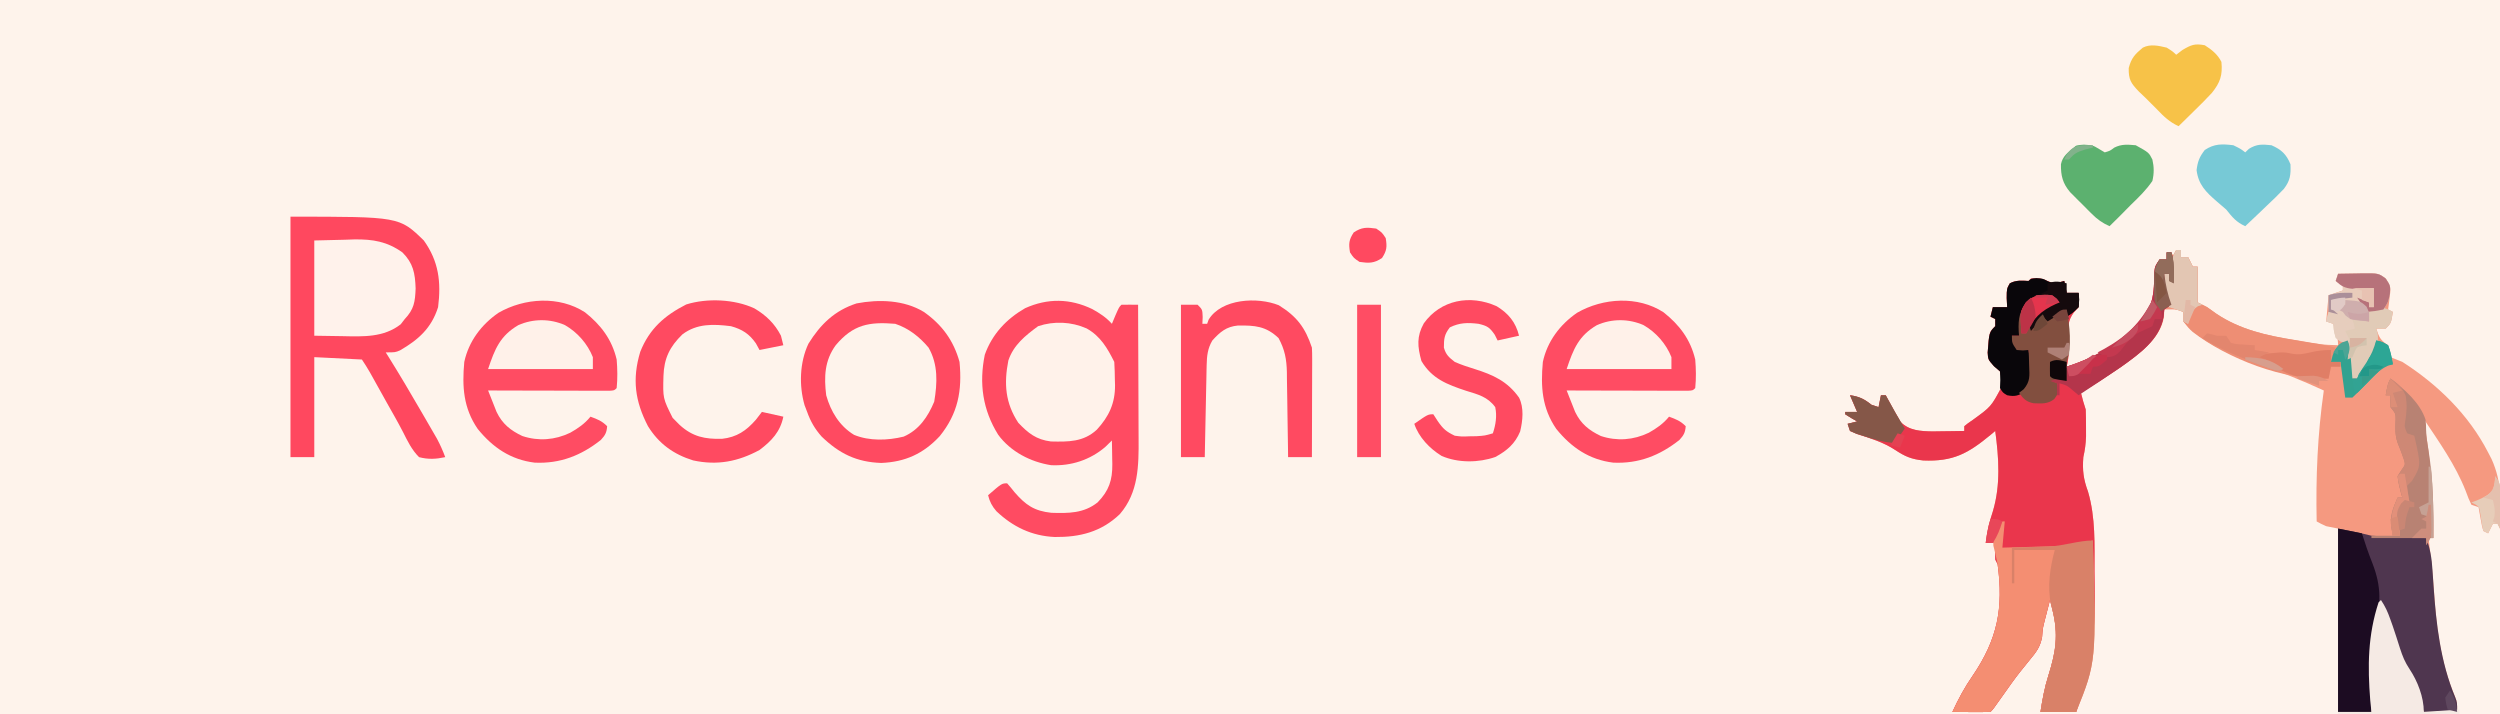 <?xml version="1.0" encoding="UTF-8"?>
<svg version="1.1" xmlns="http://www.w3.org/2000/svg" width="1050" height="300">
<rect width="100%" height="100%" fill="#333333" stroke="none"/>
<path d="M0 0 C346.5 0 693 0 1050 0 C1050 99 1050 198 1050 300 C703.5 300 357 300 0 300 C0 201 0 102 0 0 Z " fill="#FEF3EB" transform="translate(0,0)"/>
<path d="M0 0 C3.125 0.188 3.125 0.188 6.125 2.188 C6.207 2.93 6.29 3.672 6.375 4.438 C7.652 9.12 11.858 11.789 15.891 14.277 C17.735 15.253 19.599 16.14 21.5 17 C22.563 17.494 22.563 17.494 23.648 17.997 C31.349 21.466 39.313 24.242 47.306 26.954 C53.649 29.14 59.391 31.695 65.125 35.188 C65.039 35.823 64.954 36.459 64.865 37.114 C62.527 54.843 61.476 72.322 61.125 90.188 C64.095 91.177 67.065 92.168 70.125 93.188 C70.125 118.597 70.125 144.007 70.125 170.188 C74.745 170.188 79.365 170.188 84.125 170.188 C83.96 168.579 83.795 166.97 83.625 165.312 C82.509 151.15 82.236 137.731 87.125 124.188 C87.785 123.858 88.445 123.528 89.125 123.188 C91.431 128.259 93.055 133.254 94.5 138.625 C96.025 144.074 97.595 148.586 100.922 153.219 C103.903 158.096 106.125 164.462 106.125 170.188 C110.745 170.188 115.365 170.188 120.125 170.188 C119.528 168.356 119.528 168.356 118.918 166.488 C118.383 164.826 117.847 163.163 117.312 161.5 C117.051 160.703 116.79 159.905 116.521 159.084 C112.398 146.204 110.47 133.671 109.438 120.25 C109.307 118.674 109.177 117.098 109.045 115.521 C108.921 114.005 108.798 112.489 108.676 110.973 C108.62 110.279 108.563 109.585 108.505 108.87 C108.207 104.966 108.071 101.103 108.125 97.188 C108.785 97.188 109.445 97.188 110.125 97.188 C109.163 80.059 107.931 63.133 105.125 46.188 C108.488 49.273 110.724 52.528 113.062 56.438 C115.286 60.137 117.519 63.82 119.875 67.438 C122.861 72.204 126.125 77.472 126.125 83.188 C127.445 83.517 128.765 83.847 130.125 84.188 C131.115 89.138 131.115 89.138 132.125 94.188 C133.115 93.198 134.105 92.207 135.125 91.188 C135.785 91.188 136.445 91.188 137.125 91.188 C149.052 115.041 138.125 144.519 138.125 171.188 C79.385 171.188 20.645 171.188 -39.875 171.188 C-39.198 166.447 -38.471 162.77 -37.037 158.335 C-33.047 145.477 -33.149 132.675 -33.278 119.316 C-33.313 115.364 -33.299 111.415 -33.279 107.463 C-33.286 104.906 -33.296 102.35 -33.309 99.793 C-33.304 98.634 -33.299 97.476 -33.294 96.282 C-33.399 88.806 -34.682 82.38 -36.989 75.266 C-38.395 70.381 -38.483 65.908 -37.367 60.914 C-36.743 57.456 -36.705 54.137 -36.688 50.625 C-36.673 49.324 -36.659 48.024 -36.645 46.684 C-36.863 43.376 -37.409 42.015 -38.875 39.188 C-38.594 36.612 -38.223 35.497 -36.268 33.759 C-35.24 33.112 -35.24 33.112 -34.191 32.453 C-33.433 31.966 -32.675 31.478 -31.894 30.976 C-30.678 30.214 -30.678 30.214 -29.438 29.438 C-27.786 28.366 -26.136 27.292 -24.488 26.215 C-23.691 25.695 -22.894 25.176 -22.073 24.64 C-14.691 19.761 -7.551 14.51 -3.875 6.188 C-3.822 4.522 -3.813 2.853 -3.875 1.188 C-2.875 0.188 -2.875 0.188 0 0 Z " fill="#FEF3EC" transform="translate(911.875,128.812)"/>
<path d="M0 0 C0.66 0 1.32 0 2 0 C2 0.99 2 1.98 2 3 C2.99 3 3.98 3 5 3 C5.99 4.98 5.99 4.98 7 7 C7.66 7 8.32 7 9 7 C9 11.95 9 16.9 9 22 C10.98 22.99 10.98 22.99 13 24 C14.321 24.925 15.633 25.864 16.938 26.812 C26.82 33.412 37.924 35.922 49.5 37.812 C50.735 38.028 51.97 38.244 53.242 38.467 C60.579 39.726 60.579 39.726 68 40 C68 36.772 67.047 34.031 66 31 C65.01 30.67 64.02 30.34 63 30 C63.33 26.37 63.66 22.74 64 19 C65.98 18.34 67.96 17.68 70 17 C70 16.34 70 15.68 70 15 C69.01 14.34 68.02 13.68 67 13 C67.33 12.01 67.66 11.02 68 10 C70.584 9.946 73.166 9.906 75.75 9.875 C76.844 9.85 76.844 9.85 77.961 9.824 C84.945 9.761 84.945 9.761 88 12 C90.301 15.452 90.138 16.235 89.625 20.188 C89.514 21.089 89.403 21.99 89.289 22.918 C89.194 23.605 89.098 24.292 89 25 C89.66 25.33 90.32 25.66 91 26 C90.25 30.75 90.25 30.75 88 33 C86.68 33 85.36 33 84 33 C85.25 36.653 85.671 37.781 89 40 C89.186 41.237 89.186 41.237 89.375 42.5 C89.581 43.325 89.787 44.15 90 45 C91.654 45.697 93.324 46.358 95 47 C109.89 56.538 122.868 69.182 131 85 C131.487 85.94 131.975 86.879 132.477 87.848 C136.841 97.49 136.492 106.651 136 117 C135.67 116.34 135.34 115.68 135 115 C134.34 115 133.68 115 133 115 C132.34 116.32 131.68 117.64 131 119 C130.34 118.67 129.68 118.34 129 118 C128.367 115.715 128.367 115.715 127.875 112.938 C127.707 112.018 127.54 111.099 127.367 110.152 C127.246 109.442 127.125 108.732 127 108 C126.01 107.67 125.02 107.34 124 107 C122.816 104.508 122.816 104.508 121.562 101.125 C117.275 90.241 110.459 80.688 104 71 C104.307 72.939 104.307 72.939 104.621 74.918 C107.034 90.375 108.169 105.365 108 121 C107.34 121 106.68 121 106 121 C106.121 122.033 106.242 123.065 106.367 124.129 C106.537 125.607 106.706 127.085 106.875 128.562 C107.015 129.767 107.015 129.767 107.157 130.995 C107.664 135.497 108.085 139.986 108.367 144.508 C109.317 159.06 111.295 174.015 117.09 187.544 C118 190 118 190 118 194 C113.38 194 108.76 194 104 194 C103.613 192.842 103.227 191.685 102.828 190.492 C102.303 188.953 101.776 187.414 101.25 185.875 C100.997 185.114 100.745 184.354 100.484 183.57 C99.255 180.005 98.085 177.125 95.957 173.977 C93.53 170.286 92.544 166.739 91.438 162.5 C90.063 157.338 88.58 152.727 86 148 C80.636 162.99 81.633 178.332 82 194 C77.38 194 72.76 194 68 194 C68 168.59 68 143.18 68 117 C66.35 116.67 64.7 116.34 63 116 C60.688 114.938 60.688 114.938 59 114 C58.606 95.362 59.358 77.484 62 59 C53.108 54.924 44.171 51.296 34.938 48.062 C23.274 43.926 11.277 39.598 3 30 C3 28.68 3 27.36 3 26 C0.291 24.646 -2.009 24.935 -5 25 C-5.041 25.99 -5.082 26.98 -5.125 28 C-6.469 36.807 -14.488 42.71 -21.212 47.725 C-27.302 52.069 -33.664 56.026 -40 60 C-39.424 62.386 -38.778 64.667 -38 67 C-37.904 69.457 -37.87 71.916 -37.875 74.375 C-37.871 76.336 -37.871 76.336 -37.867 78.336 C-37.978 81.398 -38.33 84.03 -39 87 C-39.442 92.568 -38.948 96.295 -37.023 101.516 C-33.846 112.393 -34.293 123.645 -34.314 134.89 C-34.313 138.766 -34.253 142.638 -34.189 146.514 C-34.075 163.421 -36.532 178.008 -42 194 C-46.95 194 -51.9 194 -57 194 C-56.183 188.799 -55.289 183.771 -53.684 178.754 C-50.483 168.654 -49.355 161.494 -52 151 C-52.193 150.214 -52.387 149.427 -52.586 148.617 C-52.723 148.084 -52.859 147.55 -53 147 C-53.484 148.853 -53.962 150.707 -54.438 152.562 C-54.704 153.595 -54.971 154.628 -55.246 155.691 C-56.08 159.012 -56.08 159.012 -56.32 162.523 C-57.148 166.757 -58.7 168.752 -61.438 172.062 C-62.344 173.182 -63.247 174.303 -64.148 175.426 C-64.85 176.293 -64.85 176.293 -65.565 177.178 C-68.013 180.286 -70.284 183.517 -72.562 186.75 C-76.9 192.9 -76.9 192.9 -78 194 C-80.697 194.073 -83.367 194.092 -86.062 194.062 C-86.821 194.058 -87.58 194.053 -88.361 194.049 C-90.241 194.037 -92.12 194.019 -94 194 C-91.513 188.634 -88.836 183.615 -85.449 178.758 C-75.063 163.467 -72.446 150.386 -75 132 C-75.33 131.34 -75.66 130.68 -76 130 C-76.04 127.667 -76.043 125.333 -76 123 C-77.32 123 -78.64 123 -80 123 C-79.434 118.277 -78.446 114.066 -76.938 109.562 C-73.7 98.547 -74.48 87.293 -76 76 C-76.629 76.531 -77.258 77.062 -77.906 77.609 C-87.452 85.487 -93.658 88.909 -106.207 88.395 C-111.166 87.879 -113.863 86.732 -118 84 C-123.012 80.708 -128.343 79.117 -134.016 77.281 C-135 76.858 -135.985 76.436 -137 76 C-137.33 75.01 -137.66 74.02 -138 73 C-136.02 72.505 -136.02 72.505 -134 72 C-134.825 71.526 -135.65 71.051 -136.5 70.562 C-137.325 70.047 -138.15 69.531 -139 69 C-139 68.67 -139 68.34 -139 68 C-137.35 68 -135.7 68 -134 68 C-135.485 64.535 -135.485 64.535 -137 61 C-133.129 61.538 -131.028 62.577 -128 65 C-127.01 65.33 -126.02 65.66 -125 66 C-124.67 64.35 -124.34 62.7 -124 61 C-123.34 61 -122.68 61 -122 61 C-121.674 61.603 -121.348 62.207 -121.012 62.828 C-120.356 64.027 -120.356 64.027 -119.688 65.25 C-119.258 66.039 -118.829 66.828 -118.387 67.641 C-117.929 68.419 -117.471 69.198 -117 70 C-116.594 70.717 -116.188 71.433 -115.77 72.172 C-112.173 75.888 -107.313 76.1 -102.379 76.195 C-100.773 76.182 -99.168 76.159 -97.562 76.125 C-96.736 76.116 -95.909 76.107 -95.057 76.098 C-93.038 76.074 -91.019 76.038 -89 76 C-89 75.34 -89 74.68 -89 74 C-87.496 72.773 -87.496 72.773 -85.438 71.375 C-77.755 65.799 -77.755 65.799 -73.391 57.664 C-73.245 55.228 -73.32 53.346 -74 51 C-74.846 50.237 -75.691 49.474 -76.562 48.688 C-79 46 -79 46 -79.18 43.102 C-78.55 34.55 -78.55 34.55 -76 32 C-76 31.01 -76 30.02 -76 29 C-76.66 28.67 -77.32 28.34 -78 28 C-77.67 26.68 -77.34 25.36 -77 24 C-75.02 24 -73.04 24 -71 24 C-71.062 22.742 -71.124 21.484 -71.188 20.188 C-71.167 16.297 -71.167 16.297 -69.875 14 C-67.225 12.587 -64.955 12.872 -62 13 C-61.67 12.67 -61.34 12.34 -61 12 C-58.227 11.775 -56.483 11.743 -54 13.062 C-51.344 14.307 -49.764 13.768 -47 13 C-46.505 15.475 -46.505 15.475 -46 18 C-44.35 18 -42.7 18 -41 18 C-40.75 20.688 -40.75 20.688 -41 24 C-41.992 25.108 -41.992 25.108 -43.004 26.238 C-45.627 29.868 -45.378 32.075 -45.188 36.5 C-45.026 40.871 -44.928 44.744 -46 49 C-32.34 44.629 -18.372 36.616 -11.113 23.898 C-9.361 19.335 -9.267 14.854 -9.203 10.004 C-9 7 -9 7 -7 4 C-6.01 4 -5.02 4 -4 4 C-4 3.01 -4 2.02 -4 1 C-3.01 1.33 -2.02 1.66 -1 2 C-0.67 1.34 -0.34 0.68 0 0 Z " fill="#F59980" transform="translate(914,105)"/>
<path d="M0 0 C0.66 0 1.32 0 2 0 C2.872 2.995 3.108 5.636 3.062 8.75 C3.053 9.549 3.044 10.348 3.035 11.172 C3.018 12.077 3.018 12.077 3 13 C2.01 12.505 2.01 12.505 1 12 C1 11.01 1 10.02 1 9 C0.34 9 -0.32 9 -1 9 C-0.451 13.571 0.417 17.674 2 22 C1.01 22.66 0.02 23.32 -1 24 C-1.155 25.547 -1.155 25.547 -1.312 27.125 C-2.999 36.633 -11.514 42.66 -19 48 C-24.583 51.796 -30.281 55.413 -36 59 C-35.424 61.386 -34.778 63.667 -34 66 C-33.904 68.457 -33.87 70.916 -33.875 73.375 C-33.871 75.336 -33.871 75.336 -33.867 77.336 C-33.978 80.398 -34.33 83.03 -35 86 C-35.442 91.568 -34.948 95.295 -33.023 100.516 C-29.846 111.393 -30.293 122.645 -30.314 133.89 C-30.313 137.766 -30.253 141.638 -30.189 145.514 C-30.075 162.421 -32.532 177.008 -38 193 C-42.95 193 -47.9 193 -53 193 C-52.183 187.799 -51.289 182.771 -49.684 177.754 C-46.483 167.654 -45.355 160.494 -48 150 C-48.193 149.214 -48.387 148.427 -48.586 147.617 C-48.723 147.084 -48.859 146.55 -49 146 C-49.484 147.853 -49.962 149.707 -50.438 151.562 C-50.704 152.595 -50.971 153.628 -51.246 154.691 C-52.08 158.012 -52.08 158.012 -52.32 161.523 C-53.148 165.757 -54.7 167.752 -57.438 171.062 C-58.344 172.182 -59.247 173.303 -60.148 174.426 C-60.85 175.293 -60.85 175.293 -61.565 176.178 C-64.013 179.286 -66.284 182.517 -68.562 185.75 C-72.9 191.9 -72.9 191.9 -74 193 C-76.697 193.073 -79.367 193.092 -82.062 193.062 C-82.821 193.058 -83.58 193.053 -84.361 193.049 C-86.241 193.037 -88.12 193.019 -90 193 C-87.513 187.634 -84.836 182.615 -81.449 177.758 C-71.063 162.467 -68.446 149.386 -71 131 C-71.33 130.34 -71.66 129.68 -72 129 C-72.04 126.667 -72.043 124.333 -72 122 C-73.32 122 -74.64 122 -76 122 C-75.434 117.277 -74.446 113.066 -72.938 108.562 C-69.7 97.547 -70.48 86.293 -72 75 C-72.629 75.531 -73.258 76.062 -73.906 76.609 C-83.452 84.487 -89.658 87.909 -102.207 87.395 C-107.166 86.879 -109.863 85.732 -114 83 C-119.012 79.708 -124.343 78.117 -130.016 76.281 C-131 75.858 -131.985 75.436 -133 75 C-133.33 74.01 -133.66 73.02 -134 72 C-132.02 71.505 -132.02 71.505 -130 71 C-130.825 70.526 -131.65 70.051 -132.5 69.562 C-133.325 69.047 -134.15 68.531 -135 68 C-135 67.67 -135 67.34 -135 67 C-133.35 67 -131.7 67 -130 67 C-131.485 63.535 -131.485 63.535 -133 60 C-129.129 60.538 -127.028 61.577 -124 64 C-123.01 64.33 -122.02 64.66 -121 65 C-120.67 63.35 -120.34 61.7 -120 60 C-119.34 60 -118.68 60 -118 60 C-117.674 60.603 -117.348 61.207 -117.012 61.828 C-116.356 63.027 -116.356 63.027 -115.688 64.25 C-115.258 65.039 -114.829 65.828 -114.387 66.641 C-113.929 67.419 -113.471 68.198 -113 69 C-112.594 69.717 -112.188 70.433 -111.77 71.172 C-108.173 74.888 -103.313 75.1 -98.379 75.195 C-96.773 75.182 -95.168 75.159 -93.562 75.125 C-92.736 75.116 -91.909 75.107 -91.057 75.098 C-89.038 75.074 -87.019 75.038 -85 75 C-85 74.34 -85 73.68 -85 73 C-83.496 71.773 -83.496 71.773 -81.438 70.375 C-73.755 64.799 -73.755 64.799 -69.391 56.664 C-69.245 54.228 -69.32 52.346 -70 50 C-70.846 49.237 -71.691 48.474 -72.562 47.688 C-75 45 -75 45 -75.18 42.102 C-74.55 33.55 -74.55 33.55 -72 31 C-72 30.01 -72 29.02 -72 28 C-72.66 27.67 -73.32 27.34 -74 27 C-73.67 25.68 -73.34 24.36 -73 23 C-71.02 23 -69.04 23 -67 23 C-67.062 21.742 -67.124 20.484 -67.188 19.188 C-67.167 15.297 -67.167 15.297 -65.875 13 C-63.225 11.587 -60.955 11.872 -58 12 C-57.67 11.67 -57.34 11.34 -57 11 C-54.227 10.775 -52.483 10.743 -50 12.062 C-47.344 13.307 -45.764 12.768 -43 12 C-42.505 14.475 -42.505 14.475 -42 17 C-40.35 17 -38.7 17 -37 17 C-36.75 19.688 -36.75 19.688 -37 23 C-37.992 24.108 -37.992 24.108 -39.004 25.238 C-41.627 28.868 -41.378 31.075 -41.188 35.5 C-41.026 39.871 -40.928 43.744 -42 48 C-28.34 43.629 -14.372 35.616 -7.113 22.898 C-5.361 18.335 -5.267 13.854 -5.203 9.004 C-5 6 -5 6 -3 3 C-2.01 3 -1.02 3 0 3 C0 2.01 0 1.02 0 0 Z " fill="#EA364C" transform="translate(910,106)"/>
<path d="M0 0 C3.189 1.764 5.807 3.475 8.25 6.188 C8.724 5.053 9.199 3.919 9.688 2.75 C11.25 -0.812 11.25 -0.812 12.25 -1.812 C14.583 -1.853 16.917 -1.855 19.25 -1.812 C19.296 7.176 19.332 16.165 19.354 25.154 C19.364 29.328 19.378 33.502 19.401 37.677 C19.423 41.71 19.435 45.743 19.44 49.776 C19.443 51.31 19.451 52.844 19.461 54.378 C19.539 65.794 19.431 77.012 11.598 86.105 C3.805 93.579 -5.153 95.839 -15.758 95.729 C-25.407 95.278 -33.301 91.498 -40.258 84.902 C-42.069 82.821 -43.099 80.872 -43.75 78.188 C-38 73.188 -38 73.188 -35.75 73.188 C-34.663 74.398 -33.629 75.657 -32.625 76.938 C-27.955 82.313 -24.367 84.807 -17.188 85.562 C-9.994 85.791 -3.565 85.815 2.25 81.188 C7.023 76.289 8.488 71.878 8.426 65.061 C8.409 64.339 8.392 63.618 8.375 62.875 C8.366 62.134 8.357 61.394 8.348 60.631 C8.324 58.816 8.288 57.002 8.25 55.188 C6.858 56.549 6.858 56.549 5.438 57.938 C-0.959 63.38 -8.896 65.969 -17.277 65.57 C-25.895 64.236 -34.313 59.876 -39.508 52.789 C-46.02 42.313 -47.603 31.24 -45.133 19.172 C-42.066 10.54 -36.058 4.148 -28.188 -0.375 C-18.742 -4.627 -9.31 -4.486 0 0 Z " fill="#FF4B62" transform="translate(458.75,129.812)"/>
<path d="M0 0 C45.722 0 45.722 0 56 10 C62.269 18.755 63.326 27.426 62 38 C59.225 46.797 53.756 51.67 46.008 56.152 C44 57 44 57 40 57 C40.403 57.637 40.807 58.274 41.223 58.93 C45.917 66.444 50.413 74.069 54.853 81.736 C55.532 82.908 56.212 84.079 56.893 85.25 C57.867 86.925 58.836 88.603 59.805 90.281 C60.372 91.262 60.939 92.242 61.523 93.252 C62.887 95.79 63.993 98.304 65 101 C61.094 101.84 57.887 102.017 54 101 C50.94 97.945 49.194 94.287 47.262 90.447 C45.139 86.332 42.83 82.322 40.552 78.291 C38.14 74.016 35.762 69.723 33.385 65.429 C32.329 63.577 31.183 61.775 30 60 C23.4 59.67 16.8 59.34 10 59 C10 72.86 10 86.72 10 101 C6.7 101 3.4 101 0 101 C0 67.67 0 34.34 0 0 Z " fill="#FF485F" transform="translate(122,91)"/>
<path d="M0 0 C6.707 5.329 11.302 11.386 13.301 19.828 C13.638 23.859 13.705 27.801 13.301 31.828 C12.301 32.828 12.301 32.828 10.168 32.948 C9.229 32.946 8.29 32.944 7.322 32.942 C6.261 32.942 5.2 32.941 4.107 32.941 C2.376 32.934 2.376 32.934 0.609 32.926 C-0.566 32.924 -1.741 32.923 -2.951 32.921 C-6.721 32.916 -10.492 32.903 -14.262 32.891 C-16.811 32.886 -19.359 32.881 -21.908 32.877 C-28.172 32.866 -34.436 32.849 -40.699 32.828 C-39.95 34.757 -39.187 36.68 -38.418 38.602 C-37.995 39.673 -37.571 40.745 -37.135 41.849 C-34.72 46.86 -31.283 49.603 -26.336 51.949 C-19.557 54.209 -12.597 53.659 -6.199 50.578 C-2.894 48.713 -0.122 46.802 2.301 43.828 C5.216 44.902 7.079 45.606 9.301 47.828 C9.109 50.496 8.474 51.641 6.656 53.609 C-1.6 60.155 -10.478 63.629 -21.109 63.141 C-31.176 61.926 -38.74 56.789 -45.074 48.953 C-51.066 40.214 -51.67 31.264 -50.699 20.828 C-48.838 12.224 -43.54 5.159 -36.32 0.191 C-25.399 -6.088 -10.786 -7.005 0 0 Z " fill="#FF4C63" transform="translate(698.699,131.172)"/>
<path d="M0 0 C6.707 5.329 11.302 11.386 13.301 19.828 C13.638 23.859 13.705 27.801 13.301 31.828 C12.301 32.828 12.301 32.828 10.168 32.948 C9.229 32.946 8.29 32.944 7.322 32.942 C6.261 32.942 5.2 32.941 4.107 32.941 C2.376 32.934 2.376 32.934 0.609 32.926 C-0.566 32.924 -1.741 32.923 -2.951 32.921 C-6.721 32.916 -10.492 32.903 -14.262 32.891 C-16.811 32.886 -19.359 32.881 -21.908 32.877 C-28.172 32.866 -34.436 32.849 -40.699 32.828 C-39.95 34.757 -39.187 36.68 -38.418 38.602 C-37.995 39.673 -37.571 40.745 -37.135 41.849 C-34.72 46.86 -31.283 49.603 -26.336 51.949 C-19.557 54.209 -12.597 53.659 -6.199 50.578 C-2.894 48.713 -0.122 46.802 2.301 43.828 C5.216 44.902 7.079 45.606 9.301 47.828 C9.109 50.496 8.474 51.641 6.656 53.609 C-1.6 60.155 -10.478 63.629 -21.109 63.141 C-31.176 61.926 -38.74 56.789 -45.074 48.953 C-51.066 40.214 -51.67 31.264 -50.699 20.828 C-48.838 12.224 -43.54 5.159 -36.32 0.191 C-25.399 -6.088 -10.786 -7.005 0 0 Z " fill="#FF4C63" transform="translate(245.699,131.172)"/>
<path d="M0 0 C10 2 10 2 14 3 C15.805 3.144 17.613 3.246 19.422 3.316 C20.959 3.379 20.959 3.379 22.527 3.443 C23.591 3.483 24.654 3.522 25.75 3.562 C26.829 3.606 27.908 3.649 29.02 3.693 C31.68 3.799 34.34 3.901 37 4 C38.722 8.547 39.351 12.589 39.641 17.434 C39.738 18.892 39.838 20.35 39.938 21.808 C40.013 22.943 40.013 22.943 40.09 24.101 C41.184 40.087 42.98 55.905 49.184 70.852 C50 73 50 73 50 77 C45.38 77 40.76 77 36 77 C35.613 75.842 35.227 74.685 34.828 73.492 C34.303 71.953 33.776 70.414 33.25 68.875 C32.997 68.114 32.745 67.354 32.484 66.57 C31.255 63.005 30.085 60.125 27.957 56.977 C25.53 53.286 24.544 49.739 23.438 45.5 C22.063 40.338 20.58 35.727 18 31 C12.636 45.99 13.633 61.332 14 77 C9.38 77 4.76 77 0 77 C0 51.59 0 26.18 0 0 Z " fill="#4F364F" transform="translate(982,222)"/>
<path d="M0 0 C0.33 0 0.66 0 1 0 C0.67 3.63 0.34 7.26 0 11 C3.966 10.905 7.931 10.799 11.896 10.683 C13.897 10.626 15.899 10.579 17.9 10.531 C19.18 10.493 20.459 10.454 21.777 10.414 C22.945 10.383 24.113 10.351 25.316 10.319 C29.665 9.942 33.769 9.044 38 8 C39.445 58.953 39.445 58.953 31 80 C26.05 80 21.1 80 16 80 C16.817 74.799 17.711 69.771 19.316 64.754 C22.517 54.654 23.645 47.494 21 37 C20.807 36.214 20.613 35.427 20.414 34.617 C20.277 34.084 20.141 33.55 20 33 C19.516 34.853 19.038 36.707 18.562 38.562 C18.296 39.595 18.029 40.628 17.754 41.691 C16.92 45.012 16.92 45.012 16.68 48.523 C15.852 52.757 14.3 54.752 11.562 58.062 C10.656 59.182 9.753 60.303 8.852 61.426 C8.384 62.004 7.916 62.582 7.435 63.178 C4.987 66.286 2.716 69.517 0.438 72.75 C-3.9 78.9 -3.9 78.9 -5 80 C-7.697 80.073 -10.367 80.092 -13.062 80.062 C-13.821 80.058 -14.58 80.053 -15.361 80.049 C-17.241 80.037 -19.12 80.019 -21 80 C-18.513 74.634 -15.836 69.615 -12.449 64.758 C-1.969 49.341 0.413 36.465 -2 18 C-2.531 15.371 -3.1 12.772 -3.781 10.178 C-4.191 6.1 -2.121 3.368 0 0 Z " fill="#F48E72" transform="translate(841,219)"/>
<path d="M0 0 C5.825 3.264 8.711 8.234 11.625 14.062 C11.777 16.64 11.856 19.172 11.875 21.75 C11.896 22.445 11.916 23.141 11.938 23.857 C11.994 31.395 9.395 37.011 4.266 42.551 C-1.345 47.721 -7.661 47.644 -14.988 47.48 C-21.119 46.724 -24.543 43.994 -28.688 39.625 C-34.152 31.327 -34.776 23.231 -32.871 13.484 C-30.69 6.954 -25.751 3.024 -20.375 -0.938 C-13.694 -3.165 -6.439 -2.843 0 0 Z " fill="#FFF2EA" transform="translate(456.375,137.938)"/>
<path d="M0 0 C7.625 5.33 12.509 12.031 15 21 C16.158 33.117 14.372 42.655 6.691 52.184 C-0.183 59.566 -7.825 63.035 -17.875 63.438 C-28.225 63.096 -35.489 59.526 -42.902 52.371 C-45.742 49.161 -47.569 46.02 -49 42 C-49.353 41.081 -49.706 40.162 -50.07 39.215 C-52.461 30.949 -52.155 21.176 -48.457 13.348 C-43.388 5.181 -37.443 -0.58 -28.246 -3.57 C-18.856 -5.367 -8.278 -5.038 0 0 Z M-37 14 C-41.696 20.445 -41.941 27.244 -41 35 C-39.108 41.799 -35.414 47.933 -29.297 51.637 C-22.868 54.295 -15.178 54.02 -8.457 52.379 C-1.997 49.568 1.743 44.027 4.375 37.688 C5.703 29.854 6.046 22.089 2 15 C-1.813 10.465 -6.344 6.885 -12 5 C-22.987 4.094 -29.671 5.284 -37 14 Z " fill="#FF4A61" transform="translate(388,131)"/>
<path d="M0 0 C7.649 4.72 11.15 9.451 13.938 17.812 C14.024 19.332 14.055 20.854 14.051 22.376 C14.051 23.296 14.051 24.217 14.051 25.166 C14.046 26.157 14.04 27.147 14.035 28.168 C14.034 29.185 14.032 30.202 14.031 31.249 C14.025 34.499 14.013 37.75 14 41 C13.995 43.202 13.99 45.405 13.986 47.607 C13.975 53.009 13.958 58.411 13.938 63.812 C10.637 63.812 7.338 63.812 3.938 63.812 C3.923 62.547 3.908 61.281 3.893 59.976 C3.835 55.259 3.758 50.542 3.675 45.825 C3.642 43.788 3.614 41.75 3.591 39.712 C3.557 36.775 3.505 33.839 3.449 30.902 C3.443 29.998 3.436 29.093 3.43 28.162 C3.303 22.643 2.566 18.696 -0.062 13.812 C-5.402 8.74 -10.003 8.467 -17.109 8.527 C-22.054 9.005 -24.645 11.249 -27.875 14.812 C-29.864 18.162 -30.189 21.368 -30.268 25.214 C-30.288 26.074 -30.308 26.935 -30.328 27.822 C-30.353 29.202 -30.353 29.202 -30.379 30.609 C-30.4 31.558 -30.42 32.507 -30.442 33.484 C-30.507 36.51 -30.566 39.536 -30.625 42.562 C-30.668 44.616 -30.712 46.669 -30.756 48.723 C-30.863 53.753 -30.964 58.782 -31.062 63.812 C-34.362 63.812 -37.663 63.812 -41.062 63.812 C-41.062 42.693 -41.062 21.573 -41.062 -0.188 C-38.752 -0.188 -36.443 -0.188 -34.062 -0.188 C-32.062 1.812 -32.062 1.812 -31.938 4.938 C-31.979 5.886 -32.02 6.835 -32.062 7.812 C-31.402 7.812 -30.742 7.812 -30.062 7.812 C-29.753 6.946 -29.753 6.946 -29.438 6.062 C-24.034 -2.78 -8.935 -3.57 0 0 Z " fill="#FF4A61" transform="translate(537.062,128.188)"/>
<path d="M0 0 C4.249 -0.103 8.498 -0.206 12.875 -0.312 C14.853 -0.381 14.853 -0.381 16.871 -0.45 C24.643 -0.541 30.573 0.433 37 5 C41.562 9.551 42.34 13.738 42.562 20.125 C42.351 25.794 41.896 28.887 38 33 C37.443 33.722 36.886 34.444 36.312 35.188 C29.205 40.759 20.555 40.38 11.938 40.188 C7.998 40.126 4.059 40.064 0 40 C0 26.8 0 13.6 0 0 Z " fill="#FFF2EB" transform="translate(132,101)"/>
<path d="M0 0 C4.924 2.91 8.567 6.383 11.188 11.5 C11.682 13.48 11.682 13.48 12.188 15.5 C8.887 16.16 5.588 16.82 2.188 17.5 C1.692 16.593 1.198 15.685 0.688 14.75 C-2.073 10.733 -5.123 8.792 -9.812 7.5 C-17.186 6.58 -24.061 6.313 -30.195 10.934 C-35.497 16.069 -37.917 20.975 -38.156 28.403 C-38.416 37.788 -38.416 37.788 -34.305 45.992 C-33.812 46.49 -33.32 46.987 -32.812 47.5 C-32.32 47.998 -31.828 48.495 -31.32 49.008 C-25.864 53.955 -20.737 54.972 -13.594 54.809 C-7.353 54.116 -3.377 51.421 0.688 46.75 C1.512 45.678 2.337 44.605 3.188 43.5 C6.157 44.16 9.127 44.82 12.188 45.5 C10.916 51.86 7.227 55.707 2.188 59.5 C-6.856 64.393 -15.626 66.07 -25.691 63.871 C-33.909 61.322 -40.133 56.849 -44.668 49.488 C-50.123 38.955 -51.354 29.71 -47.91 18.273 C-44.083 8.603 -37.671 2.996 -28.605 -1.625 C-19.794 -4.386 -8.324 -3.849 0 0 Z " fill="#FF4A61" transform="translate(316.812,129.5)"/>
<path d="M0 0 C4.946 3.038 7.951 6.68 9.375 12.375 C6.405 13.035 3.435 13.695 0.375 14.375 C-0.213 13.199 -0.213 13.199 -0.812 12 C-2.984 8.854 -3.934 8.258 -7.625 7.375 C-12.168 6.838 -15.532 6.84 -19.688 8.875 C-22.035 11.904 -22.184 13.644 -22.191 17.375 C-21.342 20.374 -20.089 21.456 -17.625 23.375 C-14.899 24.589 -12.096 25.485 -9.25 26.375 C-1.49 28.827 4.496 31.509 9.375 38.375 C11.507 42.638 10.937 48.07 9.832 52.602 C7.716 57.746 4.263 60.682 -0.574 63.305 C-7.608 65.772 -16.206 65.863 -23.125 62.875 C-28.175 59.792 -32.749 55.003 -34.625 49.375 C-28.875 45.375 -28.875 45.375 -26.625 45.375 C-25.728 46.767 -25.728 46.767 -24.812 48.188 C-22.52 51.528 -21.217 52.65 -17.625 54.375 C-14.639 54.772 -14.639 54.772 -11.562 54.625 C-10.54 54.61 -9.518 54.594 -8.465 54.578 C-4.96 54.344 -4.96 54.344 -1.625 53.375 C-0.416 49.748 0.162 46.135 -0.625 42.375 C-3.792 38.007 -7.948 37.017 -12.875 35.5 C-20.808 32.862 -27.198 30.47 -31.625 23 C-33.294 16.95 -33.684 12.685 -30.625 7.188 C-23.562 -2.705 -11.176 -5.036 0 0 Z " fill="#FF4A61" transform="translate(628.625,128.625)"/>
<path d="M0 0 C1.445 50.953 1.445 50.953 -7 72 C-11.95 72 -16.9 72 -22 72 C-21.183 66.799 -20.289 61.771 -18.684 56.754 C-15.236 45.877 -14.396 38.194 -17.574 26.973 C-19.222 19.338 -17.981 11.428 -16 4 C-21.61 4 -27.22 4 -33 4 C-33 8.62 -33 13.24 -33 18 C-33.33 18 -33.66 18 -34 18 C-34 13.05 -34 8.1 -34 3 C-32.288 2.951 -30.576 2.902 -28.812 2.852 C-26.542 2.776 -24.271 2.701 -22 2.625 C-20.875 2.594 -19.749 2.563 -18.59 2.531 C-12.411 2.314 -5.931 0 0 0 Z " fill="#D98168" transform="translate(879,227)"/>
<path d="M0 0 C4.95 0.99 4.95 0.99 10 2 C10.671 4.014 11.339 6.03 11.992 8.051 C12.732 10.215 13.539 12.355 14.383 14.48 C18.267 24.512 18.19 32.096 14.918 42.41 C13.277 48.947 13.792 55.807 13.875 62.5 C13.885 63.909 13.894 65.318 13.902 66.727 C13.926 70.151 13.962 73.576 14 77 C9.38 77 4.76 77 0 77 C0 51.59 0 26.18 0 0 Z " fill="#1C0C22" transform="translate(982,222)"/>
<path d="M0 0 C0.66 0 1.32 0 2 0 C2 0.99 2 1.98 2 3 C2.99 3 3.98 3 5 3 C5.66 4.32 6.32 5.64 7 7 C7.66 7 8.32 7 9 7 C9 11.95 9 16.9 9 22 C10.32 22.66 11.64 23.32 13 24 C14.321 24.925 15.633 25.864 16.938 26.812 C26.857 33.435 37.94 35.903 49.562 37.75 C52.022 38.161 54.482 38.572 56.941 38.984 C58.011 39.157 59.08 39.329 60.182 39.507 C62.495 39.912 64.735 40.39 67 41 C66.01 43.97 66.01 43.97 65 47 C66.32 47 67.64 47 69 47 C69 47.66 69 48.32 69 49 C67.68 49 66.36 49 65 49 C64.67 50.65 64.34 52.3 64 54 C45.467 54.927 21.558 45.661 6.883 34.371 C5.188 32.812 5.188 32.812 3 30 C3 28.68 3 27.36 3 26 C1.02 25.34 -0.96 24.68 -3 24 C-3.144 23.031 -3.289 22.061 -3.438 21.062 C-3.676 18.135 -3.676 18.135 -5 17 C-5.041 14.667 -5.042 12.333 -5 10 C-4.34 10 -3.68 10 -3 10 C-2.67 10.99 -2.34 11.98 -2 13 C-2.023 12.397 -2.046 11.793 -2.07 11.172 C-2.088 10.373 -2.106 9.573 -2.125 8.75 C-2.148 7.961 -2.171 7.172 -2.195 6.359 C-1.983 3.793 -1.287 2.208 0 0 Z " fill="#EE8E74" transform="translate(914,105)"/>
<path d="M0 0 C3.062 1.5 3.062 1.5 5 3 C5.516 2.505 6.031 2.01 6.562 1.5 C9.913 -0.562 12.124 -0.408 16 0 C20.124 1.781 22.325 3.812 24 8 C24.169 12.429 23.932 14.773 21.226 18.337 C18.871 20.817 16.44 23.17 13.938 25.5 C13.083 26.322 12.229 27.145 11.35 27.992 C9.248 30.012 7.132 32.013 5 34 C1.182 32.257 -0.369 30.289 -3 27 C-4.317 25.835 -5.652 24.691 -7 23.562 C-11.483 19.69 -14.689 16.532 -15.438 10.438 C-14.972 6.781 -14.236 4.899 -12 2 C-7.973 -0.685 -4.731 -0.572 0 0 Z " fill="#77C9D6" transform="translate(938,61)"/>
<path d="M0 0 C2.5 1.562 2.5 1.562 4 3 C4.866 2.34 5.732 1.68 6.625 1 C10.328 -1.194 11.802 -1.787 16 -1 C18.918 0.843 21.431 2.862 23 6 C23.543 11.647 22.452 14.686 19 19 C16.668 21.547 14.224 23.966 11.75 26.375 C11.1 27.016 10.451 27.656 9.781 28.316 C8.192 29.882 6.598 31.443 5 33 C1.208 31.244 -1.106 29.035 -4 26 C-5.237 24.762 -5.237 24.762 -6.5 23.5 C-7.737 22.262 -7.737 22.262 -9 21 C-9.887 20.154 -10.774 19.309 -11.688 18.438 C-15.022 14.923 -16.027 13.47 -15.938 8.562 C-14.829 4.352 -13.314 2.748 -10 0 C-6.76 -1.62 -3.415 -0.79 0 0 Z " fill="#F7C248" transform="translate(910,20)"/>
<path d="M0 0 C3.75 0.25 3.75 0.25 6.438 1.875 C7.201 2.329 7.964 2.783 8.75 3.25 C10.967 2.6 10.967 2.6 12.75 1.25 C15.86 -0.305 18.313 -0.036 21.75 0.25 C27.288 3.327 27.288 3.327 28.75 6.25 C29.474 9.42 29.49 12.077 28.75 15.25 C26.189 19.035 23.031 22.087 19.75 25.25 C18.062 26.958 16.375 28.666 14.688 30.375 C13.378 31.669 12.066 32.962 10.75 34.25 C7.775 32.911 5.675 31.431 3.367 29.133 C2.757 28.526 2.148 27.919 1.52 27.293 C0.894 26.66 0.269 26.027 -0.375 25.375 C-1.008 24.75 -1.641 24.125 -2.293 23.48 C-2.9 22.871 -3.507 22.261 -4.133 21.633 C-4.683 21.08 -5.234 20.527 -5.801 19.958 C-8.905 16.3 -9.739 13.061 -9.648 8.219 C-8.976 4.895 -6.799 3.302 -4.25 1.25 C-3.25 0.25 -3.25 0.25 0 0 Z " fill="#5CB16F" transform="translate(875.25,60.75)"/>
<path d="M0 0 C5.781 4.397 12.434 10.152 14.73 17.262 C14.938 19.375 14.938 19.375 14.965 21.57 C15.008 24.539 15.498 27.324 16 30.25 C17.902 42.513 18.133 54.625 18 67 C17.34 67 16.68 67 16 67 C15.67 67.99 15.34 68.98 15 70 C15 69.01 15 68.02 15 67 C7.41 67 -0.18 67 -8 67 C-8 66.67 -8 66.34 -8 66 C-5.03 66 -2.06 66 1 66 C0.773 64.845 0.546 63.69 0.312 62.5 C-0.332 57.623 1.019 54.439 3 50 C3.66 50 4.32 50 5 50 C4.821 49.408 4.642 48.817 4.457 48.207 C3.805 45.786 3.254 43.496 3 41 C3.516 40.175 4.031 39.35 4.562 38.5 C6.277 36.149 6.277 36.149 5.574 33.805 C4.792 31.498 3.928 29.252 3 27 C1.838 23.514 2.009 20.786 2.16 17.156 C2.155 14.701 2.155 14.701 0 12 C-0.125 9.312 -0.125 9.312 0 7 C-0.66 7 -1.32 7 -2 7 C-1.125 2.25 -1.125 2.25 0 0 Z " fill="#B88273" transform="translate(1004,159)"/>
<path d="M0 0 C2.688 0.188 2.688 0.188 4.688 1.25 C7.343 2.495 8.923 1.955 11.688 1.188 C12.182 3.663 12.182 3.663 12.688 6.188 C14.338 6.188 15.988 6.188 17.688 6.188 C18 8.938 18 8.938 17.688 12.188 C15.188 14.562 15.188 14.562 12.688 16.188 C12.688 15.197 12.688 14.207 12.688 13.188 C10.047 14.838 7.407 16.488 4.688 18.188 C4.027 17.527 3.368 16.867 2.688 16.188 C1.038 18.168 -0.613 20.148 -2.312 22.188 C-2.643 21.198 -2.973 20.207 -3.312 19.188 C-0.472 14.325 3.502 11.287 8.688 9.188 C5.549 7.618 3.149 7.835 -0.312 8.188 C-4.695 11.808 -6.322 14.282 -6.875 19.812 C-6.959 20.63 -7.043 21.447 -7.129 22.289 C-7.189 22.916 -7.25 23.542 -7.312 24.188 C-8.303 24.188 -9.293 24.188 -10.312 24.188 C-9.687 26.711 -9.687 26.711 -8.312 29.188 C-5.776 29.887 -5.776 29.887 -3.312 30.188 C-1.562 42.996 -1.562 42.996 -4.438 47.562 C-7.501 49.294 -8.879 49.91 -12.312 49.188 C-14.125 48.125 -14.125 48.125 -15.312 46.188 C-15.271 45.074 -15.23 43.96 -15.188 42.812 C-15.229 41.616 -15.27 40.42 -15.312 39.188 C-16.158 38.466 -17.004 37.744 -17.875 37 C-20.312 34.188 -20.312 34.188 -20.492 31.281 C-19.862 22.737 -19.862 22.737 -17.312 20.188 C-17.312 19.198 -17.312 18.207 -17.312 17.188 C-17.973 16.858 -18.633 16.527 -19.312 16.188 C-18.983 14.867 -18.652 13.547 -18.312 12.188 C-16.332 12.188 -14.352 12.188 -12.312 12.188 C-12.405 10.3 -12.405 10.3 -12.5 8.375 C-12.479 4.484 -12.479 4.484 -11.188 2.188 C-8.538 0.774 -6.268 1.059 -3.312 1.188 C-2.312 0.188 -2.312 0.188 0 0 Z " fill="#09060A" transform="translate(855.312,116.812)"/>
<path d="M0 0 C1.719 1.52 1.719 1.52 3 3 C2.469 3.231 1.938 3.461 1.391 3.699 C-3.169 5.804 -6.238 7.626 -9 12 C-9 12.66 -9 13.32 -9 14 C-7.35 12.02 -5.7 10.04 -4 8 C-3.34 8.66 -2.68 9.32 -2 10 C-1.051 9.34 -0.102 8.68 0.875 8 C4 6 4 6 6 6 C7.278 13.031 8.283 21.151 6 28 C5.933 29.394 5.915 30.792 5.938 32.188 C5.958 33.446 5.979 34.704 6 36 C4.02 36 2.04 36 0 36 C0.66 36.33 1.32 36.66 2 37 C2.366 41.514 2.366 41.514 0.766 43.641 C-2.013 45.78 -4.44 45.465 -7.836 45.371 C-10.884 44.848 -12.228 43.465 -14 41 C-13.345 40.49 -12.69 39.979 -12.016 39.453 C-9.275 36.118 -9.592 34.004 -9.75 29.75 C-9.804 27.855 -9.804 27.855 -9.859 25.922 C-9.906 24.958 -9.952 23.993 -10 23 C-11.176 23.093 -11.176 23.093 -12.375 23.188 C-13.241 23.126 -14.107 23.064 -15 23 C-17 20 -17 20 -17 17 C-16.01 17 -15.02 17 -14 17 C-14.046 16.42 -14.093 15.84 -14.141 15.242 C-14.402 9.588 -13.817 6.471 -10 2 C-6.305 -0.463 -4.367 -0.39 0 0 Z " fill="#824F3F" transform="translate(862,124)"/>
<path d="M0 0 C5.232 3.019 9.444 7.817 11.688 13.438 C11.688 15.088 11.688 16.738 11.688 18.438 C-2.833 18.438 -17.352 18.438 -32.312 18.438 C-29.483 9.95 -27.243 4.465 -19.625 0 C-13.347 -2.773 -6.278 -2.773 0 0 Z " fill="#FFF1E9" transform="translate(690.312,136.562)"/>
<path d="M0 0 C5.232 3.019 9.444 7.817 11.688 13.438 C11.688 15.088 11.688 16.738 11.688 18.438 C-2.833 18.438 -17.352 18.438 -32.312 18.438 C-29.483 9.95 -27.243 4.465 -19.625 0 C-13.347 -2.773 -6.278 -2.773 0 0 Z " fill="#FFF1E9" transform="translate(237.312,136.562)"/>
<path d="M0 0 C1.815 2.723 2.791 4.886 3.875 7.938 C4.223 8.909 4.571 9.881 4.93 10.883 C6.004 14.012 7.001 17.159 8 20.312 C9.095 23.653 10.038 26.057 12 29 C15.418 34.127 18 40.787 18 47 C22.95 46.67 27.9 46.34 33 46 C33 46.66 33 47.32 33 48 C16.17 48 -0.66 48 -18 48 C-18 47.67 -18 47.34 -18 47 C-13.38 47 -8.76 47 -4 47 C-4.165 45.391 -4.33 43.782 -4.5 42.125 C-5.632 27.759 -5.529 14.804 -1 1 C-0.67 0.67 -0.34 0.34 0 0 Z " fill="#F5EAE4" transform="translate(1000,252)"/>
<path d="M0 0 C3.3 0 6.6 0 10 0 C10 21.12 10 42.24 10 64 C6.7 64 3.4 64 0 64 C0 42.88 0 21.76 0 0 Z " fill="#FF4D64" transform="translate(570,128)"/>
<path d="M0 0 C0.66 0 1.32 0 2 0 C2.872 2.995 3.108 5.636 3.062 8.75 C3.053 9.549 3.044 10.348 3.035 11.172 C3.024 11.775 3.012 12.378 3 13 C2.34 12.67 1.68 12.34 1 12 C1 11.01 1 10.02 1 9 C0.34 9 -0.32 9 -1 9 C-0.451 13.571 0.417 17.674 2 22 C1.01 22.66 0.02 23.32 -1 24 C-1.103 25.031 -1.206 26.062 -1.312 27.125 C-3.004 36.658 -11.528 42.615 -19 48 C-24.926 52.111 -30.95 56.075 -37 60 C-37.763 59.361 -38.526 58.721 -39.312 58.062 C-41.882 55.858 -41.882 55.858 -45 55 C-45 56.65 -45 58.3 -45 60 C-45.33 60 -45.66 60 -46 60 C-46 58.35 -46 56.7 -46 55 C-46.99 54.67 -47.98 54.34 -49 54 C-45.867 52.956 -45.01 53.066 -42 54 C-42 52.02 -42 50.04 -42 48 C-40.453 47.505 -40.453 47.505 -38.875 47 C-26.328 42.267 -13.884 34.762 -7.113 22.898 C-5.361 18.335 -5.267 13.854 -5.203 9.004 C-5 6 -5 6 -3 3 C-2.01 3 -1.02 3 0 3 C0 2.01 0 1.02 0 0 Z " fill="#B4354B" transform="translate(910,106)"/>
<path d="M0 0 C2.584 -0.054 5.166 -0.094 7.75 -0.125 C8.844 -0.15 8.844 -0.15 9.961 -0.176 C16.945 -0.239 16.945 -0.239 20 2 C22 5 22 5 21.75 8.5 C21 12 21 12 19 15 C15.875 15.188 15.875 15.188 13 15 C13 16.65 13 18.3 13 20 C5.209 19.361 5.209 19.361 2 16 C-0.603 16.32 -0.603 16.32 -3 17 C-4 16 -4 16 -4.062 12.438 C-4.042 11.303 -4.021 10.169 -4 9 C-2.02 8.34 -0.04 7.68 2 7 C2 6.34 2 5.68 2 5 C1.01 4.34 0.02 3.68 -1 3 C-0.67 2.01 -0.34 1.02 0 0 Z " fill="#E9CCBB" transform="translate(982,115)"/>
<path d="M0 0 C-0.75 4.75 -0.75 4.75 -3 7 C-4.32 7 -5.64 7 -7 7 C-6.794 7.701 -6.588 8.402 -6.375 9.125 C-5.491 15.906 -9.649 20.717 -13.344 26.023 C-13.89 26.676 -14.437 27.328 -15 28 C-15.66 28 -16.32 28 -17 28 C-18.467 22.775 -19.226 18.419 -19 13 C-20.207 12.691 -20.207 12.691 -21.438 12.375 C-22.283 11.921 -23.129 11.467 -24 11 C-24.812 7.875 -24.812 7.875 -25 5 C-25.99 4.67 -26.98 4.34 -28 4 C-27.67 2.68 -27.34 1.36 -27 0 C-23.535 -0.495 -23.535 -0.495 -20 -1 C-19.34 -0.01 -18.68 0.98 -18 2 C-16.046 2.79 -16.046 2.79 -13.875 3.188 C-11.957 3.59 -11.957 3.59 -10 4 C-10 2.35 -10 0.7 -10 -1 C-5.922 -1.927 -3.578 -2.34 0 0 Z " fill="#E1CBB7" transform="translate(1005,131)"/>
<path d="M0 0 C3.871 0.538 5.972 1.577 9 4 C9.99 4.33 10.98 4.66 12 5 C12.33 3.35 12.66 1.7 13 0 C13.66 0 14.32 0 15 0 C15.489 0.888 15.489 0.888 15.988 1.793 C18.261 5.903 20.545 9.994 23 14 C19.68 18.785 19.68 18.785 18 20 C13.73 19.695 9.751 18.431 5.688 17.125 C4.639 16.798 3.591 16.47 2.512 16.133 C1.683 15.759 0.854 15.385 0 15 C-0.33 14.01 -0.66 13.02 -1 12 C0.32 11.67 1.64 11.34 3 11 C2.175 10.526 1.35 10.051 0.5 9.562 C-0.325 9.047 -1.15 8.531 -2 8 C-2 7.67 -2 7.34 -2 7 C-0.35 7 1.3 7 3 7 C2.01 4.69 1.02 2.38 0 0 Z " fill="#855748" transform="translate(777,166)"/>
<path d="M0 0 C3.242 2.133 4.822 3.587 6.375 7.188 C7.017 11.103 6.835 14.109 6.191 17.984 C5.843 20.205 5.843 20.205 7 23 C7.99 23.33 8.98 23.66 10 24 C12.881 36.624 12.881 36.624 9 43 C8.34 43.66 7.68 44.32 7 45 C7.323 48.597 7.323 48.597 8 52 C6.515 52.495 6.515 52.495 5 53 C3.678 55.645 3.903 57.678 3.938 60.625 C3.951 62.129 3.951 62.129 3.965 63.664 C3.976 64.435 3.988 65.206 4 66 C3.01 66 2.02 66 1 66 C-0.272 59.526 0.311 56.023 3 50 C3.66 50 4.32 50 5 50 C4.821 49.408 4.642 48.817 4.457 48.207 C3.805 45.786 3.254 43.496 3 41 C3.516 40.175 4.031 39.35 4.562 38.5 C6.277 36.149 6.277 36.149 5.574 33.805 C4.792 31.498 3.928 29.252 3 27 C1.838 23.514 2.009 20.786 2.16 17.156 C2.155 14.701 2.155 14.701 0 12 C-0.125 9.312 -0.125 9.312 0 7 C-0.66 7 -1.32 7 -2 7 C-1.125 2.25 -1.125 2.25 0 0 Z " fill="#CE8875" transform="translate(1004,159)"/>
<path d="M0 0 C0.66 0 1.32 0 2 0 C2 0.99 2 1.98 2 3 C2.99 3 3.98 3 5 3 C5.66 4.32 6.32 5.64 7 7 C7.66 7 8.32 7 9 7 C9 11.95 9 16.9 9 22 C9.66 22.33 10.32 22.66 11 23 C10.381 23.206 9.762 23.413 9.125 23.625 C6.153 25.548 5.87 27.666 5 31 C4.34 30.67 3.68 30.34 3 30 C3 28.68 3 27.36 3 26 C1.02 25.34 -0.96 24.68 -3 24 C-3.144 23.031 -3.289 22.061 -3.438 21.062 C-3.676 18.135 -3.676 18.135 -5 17 C-5.041 14.667 -5.042 12.333 -5 10 C-4.34 10 -3.68 10 -3 10 C-2.67 10.99 -2.34 11.98 -2 13 C-2.023 12.397 -2.046 11.793 -2.07 11.172 C-2.088 10.373 -2.106 9.573 -2.125 8.75 C-2.148 7.961 -2.171 7.172 -2.195 6.359 C-1.983 3.793 -1.287 2.208 0 0 Z " fill="#E3C6B3" transform="translate(914,105)"/>
<path d="M0 0 C0.983 3.404 1.294 6.723 1.562 10.25 C1.646 11.328 1.73 12.405 1.816 13.516 C1.877 14.335 1.938 15.155 2 16 C2.66 16 3.32 16 4 16 C4.371 15.196 4.371 15.196 4.75 14.375 C6 12 6 12 8 9.125 C9.934 6.104 11.019 3.432 12 0 C14.375 0.5 14.375 0.5 17 2 C18.082 4.665 18.493 7.141 19 10 C17.952 10.306 17.952 10.306 16.883 10.617 C13.068 12.447 10.73 15.057 7.875 18.125 C5.968 20.173 4.052 22.088 2 24 C1.01 24 0.02 24 -1 24 C-1.66 19.05 -2.32 14.1 -3 9 C-4.32 9 -5.64 9 -7 9 C-6.075 5.216 -5.606 3.433 -2.375 1.125 C-1.199 0.568 -1.199 0.568 0 0 Z " fill="#32A290" transform="translate(986,143)"/>
<path d="M0 0 C0 1.65 0 3.3 0 5 C1.32 5 2.64 5 4 5 C4 5.66 4 6.32 4 7 C2.68 7 1.36 7 0 7 C-0.33 8.65 -0.66 10.3 -1 12 C-10.035 12.287 -17.127 11.855 -24.359 6.109 C-26.77 4.479 -29.143 4.209 -32 4 C-29.47 1.47 -28.2 1.602 -24.688 1.312 C-23.743 1.226 -22.798 1.14 -21.824 1.051 C-19 1 -19 1 -16.461 1.539 C-13.626 2.07 -11.732 1.723 -8.938 1.062 C-5.736 0.318 -3.346 0 0 0 Z " fill="#E07E66" transform="translate(979,147)"/>
<path d="M0 0 C2.584 -0.054 5.166 -0.094 7.75 -0.125 C8.844 -0.15 8.844 -0.15 9.961 -0.176 C16.945 -0.239 16.945 -0.239 20 2 C22 5 22 5 21.75 8.5 C21 12 21 12 19 15 C15.375 15.688 15.375 15.688 12 16 C10.68 14.02 9.36 12.04 8 10 C10.475 10.99 10.475 10.99 13 12 C13 12.66 13 13.32 13 14 C13.66 14 14.32 14 15 14 C15 11.36 15 8.72 15 6 C14.18 6.035 13.36 6.07 12.516 6.105 C11.438 6.133 10.36 6.16 9.25 6.188 C7.649 6.24 7.649 6.24 6.016 6.293 C2.7 5.971 1.41 5.229 -1 3 C-0.67 2.01 -0.34 1.02 0 0 Z " fill="#B7727A" transform="translate(982,115)"/>
<path d="M0 0 C2.438 1.625 2.438 1.625 4 4 C4.606 7.636 4.472 9.283 2.438 12.375 C-0.935 14.623 -3.025 14.568 -7 14 C-9.438 12.375 -9.438 12.375 -11 10 C-11.606 6.364 -11.472 4.717 -9.438 1.625 C-6.065 -0.623 -3.975 -0.568 0 0 Z " fill="#FF4960" transform="translate(578,96)"/>
<path d="M0 0 C0 1.32 0 2.64 0 4 C1.65 4 3.3 4 5 4 C5.312 6.75 5.312 6.75 5 10 C2.5 12.375 2.5 12.375 0 14 C0 13.01 0 12.02 0 11 C-2.64 12.65 -5.28 14.3 -8 16 C-8.66 15.34 -9.32 14.68 -10 14 C-11.65 15.98 -13.3 17.96 -15 20 C-15.33 19.01 -15.66 18.02 -16 17 C-13.16 12.137 -9.186 9.099 -4 7 C-6.64 6.34 -9.28 5.68 -12 5 C-10.68 4.34 -9.36 3.68 -8 3 C-8 2.01 -8 1.02 -8 0 C-4.71 -1.097 -3.287 -0.8 0 0 Z " fill="#150A0D" transform="translate(868,119)"/>
<path d="M0 0 C1.875 0.375 1.875 0.375 4 1 C5.32 1 6.64 1 8 1 C8.66 1.99 9.32 2.98 10 4 C12.425 4.582 12.425 4.582 15.125 4.688 C16.49 4.786 16.49 4.786 17.883 4.887 C18.581 4.924 19.28 4.961 20 5 C20 5.66 20 6.32 20 7 C22.97 7.495 22.97 7.495 26 8 C24.02 8.99 24.02 8.99 22 10 C22.722 10.268 23.444 10.536 24.188 10.812 C26.976 11.99 29.441 13.391 32 15 C30 16 30 16 28.02 15.474 C27.22 15.172 26.421 14.87 25.598 14.559 C24.712 14.225 23.826 13.891 22.913 13.547 C21.972 13.181 21.032 12.815 20.062 12.438 C19.114 12.073 18.165 11.708 17.187 11.332 C10.472 8.7 4.146 5.8 -2 2 C-1.34 1.34 -0.68 0.68 0 0 Z " fill="#E3866E" transform="translate(927,140)"/>
<path d="M0 0 C0.66 0 1.32 0 2 0 C2.872 2.995 3.108 5.636 3.062 8.75 C3.053 9.549 3.044 10.348 3.035 11.172 C3.024 11.775 3.012 12.378 3 13 C2.34 12.67 1.68 12.34 1 12 C1 11.01 1 10.02 1 9 C0.34 9 -0.32 9 -1 9 C-0.451 13.571 0.417 17.674 2 22 C0.35 22.99 -1.3 23.98 -3 25 C-5.491 21.263 -5.296 18.321 -5.25 14 C-5.258 13.276 -5.265 12.551 -5.273 11.805 C-5.259 8.006 -5.154 6.232 -3 3 C-2.01 3 -1.02 3 0 3 C0 2.01 0 1.02 0 0 Z " fill="#8B5F51" transform="translate(910,106)"/>
<path d="M0 0 C2.102 3.153 2.243 3.861 2.195 7.449 C2.186 8.721 2.186 8.721 2.176 10.018 C2.159 10.899 2.142 11.78 2.125 12.688 C2.116 13.58 2.107 14.473 2.098 15.393 C2.074 17.595 2.041 19.798 2 22 C1.67 21.34 1.34 20.68 1 20 C0.34 20 -0.32 20 -1 20 C-1.66 21.32 -2.32 22.64 -3 24 C-3.66 23.67 -4.32 23.34 -5 23 C-5.604 20.464 -5.958 17.925 -6.34 15.348 C-6.824 12.647 -6.824 12.647 -10 11 C-9.258 10.732 -8.515 10.464 -7.75 10.188 C-5.013 9.005 -3.108 8.108 -1 6 C-0.191 2.898 -0.191 2.898 0 0 Z " fill="#E7CDB9" transform="translate(1048,200)"/>
<path d="M0 0 C4 4.625 4 4.625 4 8 C3.01 8 2.02 8 1 8 C0.67 8.99 0.34 9.98 0 11 C-1.933 11.9 -3.867 12.798 -5.805 13.688 C-9.056 15.631 -11.08 18.311 -13.359 21.293 C-15.275 23.286 -16.251 23.816 -19 24 C-21.25 23.062 -21.25 23.062 -23 22 C-22.215 21.587 -21.43 21.175 -20.621 20.75 C-10.931 15.423 -5.083 9.759 0 0 Z " fill="#C4384F" transform="translate(904,126)"/>
<path d="M0 0 C1.723 1.516 1.723 1.516 3 3 C2.469 3.231 1.938 3.461 1.391 3.699 C-4.744 6.531 -8.21 9.722 -11 16 C-11.66 16 -12.32 16 -13 16 C-13.627 7.025 -13.627 7.025 -11.125 2.938 C-7.472 -0.393 -4.894 -0.343 0 0 Z " fill="#E4354D" transform="translate(862,124)"/>
<path d="M0 0 C1.616 2.214 2.304 3.63 2.688 6.312 C1.367 6.643 0.048 6.973 -1.312 7.312 C-0.652 8.633 0.007 9.953 0.688 11.312 C-1.312 12.312 -1.312 12.312 -3.375 11.75 C-5.312 10.312 -5.312 10.312 -6.062 7.188 C-6.145 6.239 -6.228 5.29 -6.312 4.312 C-7.303 3.982 -8.293 3.652 -9.312 3.312 C-8.982 1.992 -8.652 0.672 -8.312 -0.688 C-2.947 -2.151 -2.947 -2.151 0 0 Z " fill="#E6CDBD" transform="translate(986.312,131.688)"/>
<path d="M0 0 C2.375 0.5 2.375 0.5 5 2 C6.082 4.665 6.493 7.141 7 10 C3.04 10.66 -0.92 11.32 -5 12 C-3 7 -3 7 -1 5 C-0.352 2.429 -0.352 2.429 0 0 Z " fill="#2DA695" transform="translate(998,143)"/>
<path d="M0 0 C6.452 0.487 6.452 0.487 8.938 2.812 C10 5 10 5 10 9 C2.479 8.384 2.479 8.384 0.125 6.5 C-0.246 6.005 -0.618 5.51 -1 5 C-1.66 4.67 -2.32 4.34 -3 4 C-3 3.34 -3 2.68 -3 2 C-2.01 2 -1.02 2 0 2 C0 1.34 0 0.68 0 0 Z " fill="#CFAEAD" transform="translate(985,126)"/>
<path d="M0 0 C0.66 0 1.32 0 2 0 C2.66 3.96 3.32 7.92 4 12 C3.01 12.33 2.02 12.66 1 13 C-0.322 15.645 -0.097 17.678 -0.062 20.625 C-0.053 21.628 -0.044 22.631 -0.035 23.664 C-0.024 24.435 -0.012 25.206 0 26 C-0.99 26 -1.98 26 -3 26 C-4.272 19.526 -3.689 16.023 -1 10 C-0.34 10 0.32 10 1 10 C0.844 9.362 0.688 8.724 0.527 8.066 C0.235 6.827 0.235 6.827 -0.062 5.562 C-0.26 4.739 -0.457 3.915 -0.66 3.066 C-0.772 2.384 -0.884 1.703 -1 1 C-0.67 0.67 -0.34 0.34 0 0 Z " fill="#E2907A" transform="translate(1008,199)"/>
<path d="M0 0 C-1.81 1.836 -3.622 3.669 -5.438 5.5 C-5.954 6.025 -6.47 6.549 -7.002 7.09 C-8.316 8.412 -9.656 9.708 -11 11 C-11.33 11 -11.66 11 -12 11 C-12.33 9.02 -12.66 7.04 -13 5 C-12.34 5 -11.68 5 -11 5 C-10.773 4.381 -10.546 3.763 -10.312 3.125 C-7.737 -1.046 -4.38 -1.295 0 0 Z " fill="#32A393" transform="translate(1001,154)"/>
<path d="M0 0 C0.66 0 1.32 0 2 0 C2.872 2.995 3.108 5.636 3.062 8.75 C3.053 9.549 3.044 10.348 3.035 11.172 C3.024 11.775 3.012 12.378 3 13 C2.34 12.67 1.68 12.34 1 12 C1 11.01 1 10.02 1 9 C0.34 9 -0.32 9 -1 9 C-1.33 10.32 -1.66 11.64 -2 13 C-3.625 10.812 -3.625 10.812 -5 8 C-4.188 5.188 -4.188 5.188 -3 3 C-2.01 3 -1.02 3 0 3 C0 2.01 0 1.02 0 0 Z " fill="#926C5B" transform="translate(910,106)"/>
<path d="M0 0 C0 2.64 0 5.28 0 8 C-5.875 7.125 -5.875 7.125 -7 6 C-7.041 4 -7.043 2 -7 0 C-4.333 -1.333 -2.833 -0.671 0 0 Z " fill="#0F0709" transform="translate(868,152)"/>
<path d="M0 0 C1.397 2.793 1.822 4.859 2 8 C0.907 10.572 -0.449 12.651 -2 15 C-2.66 15 -3.32 15 -4 15 C-4.63 5.985 -4.63 5.985 -2 1.875 C-1.34 1.256 -0.68 0.637 0 0 Z " fill="#BD3247" transform="translate(853,125)"/>
<path d="M0 0 C0.33 0 0.66 0 1 0 C1.977 10.029 2.108 19.934 2 30 C1.67 30 1.34 30 1 30 C0.67 27.03 0.34 24.06 0 21 C-0.99 20.67 -1.98 20.34 -3 20 C-3.33 19.01 -3.66 18.02 -4 17 C-2.68 16.34 -1.36 15.68 0 15 C0 10.05 0 5.1 0 0 Z " fill="#C6A194" transform="translate(1020,196)"/>
<path d="M0 0 C2.102 3.153 2.243 3.861 2.195 7.449 C2.189 8.297 2.182 9.144 2.176 10.018 C2.159 10.899 2.142 11.78 2.125 12.688 C2.116 13.58 2.107 14.473 2.098 15.393 C2.074 17.595 2.041 19.798 2 22 C1.67 21.34 1.34 20.68 1 20 C0.34 19.67 -0.32 19.34 -1 19 C-0.814 18.443 -0.629 17.886 -0.438 17.312 C0.076 14.601 -0.336 12.656 -1 10 C-2.32 9.67 -3.64 9.34 -5 9 C-4.041 8.443 -4.041 8.443 -3.062 7.875 C-0.361 5.419 -0.316 3.554 0 0 Z " fill="#E5C0AE" transform="translate(1048,200)"/>
<path d="M0 0 C1.32 0.33 2.64 0.66 4 1 C4 1.66 4 2.32 4 3 C3.34 3 2.68 3 2 3 C0.437 7.393 0.437 7.393 0 12 C-0.99 12.33 -1.98 12.66 -3 13 C-3.473 4.807 -3.473 4.807 -1.5 1.438 C-0.757 0.726 -0.757 0.726 0 0 Z " fill="#C98674" transform="translate(1010,210)"/>
<path d="M0 0 C3 0 3 0 5 1 C3.941 4.403 2.991 7.014 1 10 C0.01 10 -0.98 10 -2 10 C-1.542 6.531 -1.109 3.326 0 0 Z " fill="#E84759" transform="translate(836,218)"/>
<path d="M0 0 C0.33 0 0.66 0 1 0 C1.054 2.271 1.093 4.542 1.125 6.812 C1.148 8.077 1.171 9.342 1.195 10.645 C1 14 1 14 -1 17 C-1 16.01 -1 15.02 -1 14 C-2.98 14 -4.96 14 -7 14 C-5.71 12.624 -4.373 11.292 -3 10 C-2.34 10 -1.68 10 -1 10 C-1 9.01 -1 8.02 -1 7 C-1.66 6.67 -2.32 6.34 -3 6 C-2.34 5.67 -1.68 5.34 -1 5 C-0.344 2.473 -0.344 2.473 0 0 Z " fill="#CE8E7D" transform="translate(1020,212)"/>
<path d="M0 0 C0.99 0.33 1.98 0.66 3 1 C-6.714 9 -6.714 9 -10 9 C-10.33 7.68 -10.66 6.36 -11 5 C-10.457 4.807 -9.915 4.613 -9.355 4.414 C-8.64 4.154 -7.925 3.893 -7.188 3.625 C-6.48 3.37 -5.772 3.115 -5.043 2.852 C-2.752 1.973 -2.752 1.973 0 0 Z " fill="#CD4E61" transform="translate(879,149)"/>
<path d="M0 0 C2.31 0 4.62 0 7 0 C7 0.99 7 1.98 7 3 C6.381 3.083 5.763 3.165 5.125 3.25 C2.823 3.8 2.823 3.8 1.875 6 C1.586 6.66 1.298 7.32 1 8 C0.01 8.495 0.01 8.495 -1 9 C-0.67 6.03 -0.34 3.06 0 0 Z " fill="#D2C3AE" transform="translate(987,142)"/>
<path d="M0 0 C2.97 0 5.94 0 9 0 C9 2.64 9 5.28 9 8 C8.34 8 7.68 8 7 8 C7 7.34 7 6.68 7 6 C6.01 5.67 5.02 5.34 4 5 C4 3.68 4 2.36 4 1 C2.68 0.67 1.36 0.34 0 0 Z " fill="#E8C2B2" transform="translate(988,121)"/>
<path d="M0 0 C0.33 0 0.66 0 1 0 C1.188 2.375 1.188 2.375 1 5 C0.01 5.66 -0.98 6.32 -2 7 C-3.98 6.01 -5.96 5.02 -8 4 C-8 3.34 -8 2.68 -8 2 C-5.69 2 -3.38 2 -1 2 C-0.67 1.34 -0.34 0.68 0 0 Z " fill="#AE8076" transform="translate(868,144)"/>
<path d="M0 0 C1.65 1.65 3.3 3.3 5 5 C3.68 5.33 2.36 5.66 1 6 C1.66 7.98 2.32 9.96 3 12 C2.01 12 1.02 12 0 12 C0 10.35 0 8.7 0 7 C-0.66 7 -1.32 7 -2 7 C-1.125 2.25 -1.125 2.25 0 0 Z " fill="#DD8E77" transform="translate(1004,159)"/>
<path d="M0 0 C0 0.66 0 1.32 0 2 C-4.455 2.495 -4.455 2.495 -9 3 C-8.372 6.971 -8.372 6.971 -6 9 C-7.32 8.67 -8.64 8.34 -10 8 C-10 5.69 -10 3.38 -10 1 C-6.527 -0.158 -3.639 -0.069 0 0 Z " fill="#AB8F99" transform="translate(988,123)"/>
<path d="M0 0 C0 0.66 0 1.32 0 2 C-3.462 5 -3.462 5 -6 5 C-6.33 5.99 -6.66 6.98 -7 8 C-8.65 8 -10.3 8 -12 8 C-10.667 6.667 -9.333 5.333 -8 4 C-7.34 3.257 -6.68 2.515 -6 1.75 C-4 0 -4 0 0 0 Z " fill="#C8314A" transform="translate(885,149)"/>
<path d="M0 0 C3.861 2.574 3.943 4.61 5 9 C3.68 10.32 2.36 11.64 1 13 C0.67 8.71 0.34 4.42 0 0 Z " fill="#845643" transform="translate(905,114)"/>
<path d="M0 0 C2.125 3.188 2.502 5.265 3 9 C1.68 8.67 0.36 8.34 -1 8 C-1.625 5.688 -1.625 5.688 -2 3 C-1.34 2.01 -0.68 1.02 0 0 Z " fill="#5E475E" transform="translate(1029,290)"/>
<path d="M0 0 C6.524 0.258 10.878 0.822 16 5 C14 6 14 6 10.742 5.004 C9.45 4.531 8.161 4.05 6.875 3.562 C6.216 3.32 5.558 3.077 4.879 2.826 C3.25 2.224 1.625 1.613 0 1 C0 0.67 0 0.34 0 0 Z " fill="#D79E8D" transform="translate(943,150)"/>
<path d="M0 0 C0 3 0 3 -2.125 5.562 C-5.079 8.067 -7.284 9.049 -11 10 C-7.546 6.407 -3.806 3.208 0 0 Z " fill="#C54D60" transform="translate(898,136)"/>
<path d="M0 0 C1.416 -0.054 2.833 -0.093 4.25 -0.125 C5.039 -0.148 5.828 -0.171 6.641 -0.195 C9.207 0.017 10.792 0.713 13 2 C11.68 2 10.36 2 9 2 C9 2.66 9 3.32 9 4 C6.03 3.01 3.06 2.02 0 1 C0 0.67 0 0.34 0 0 Z " fill="#E2927C" transform="translate(965,158)"/>
<path d="M0 0 C0 3 0 3 -1.5 4.688 C-1.995 5.121 -2.49 5.554 -3 6 C-3.99 5.67 -4.98 5.34 -6 5 C-6 3.68 -6 2.36 -6 1 C-3.924 0.447 -2.156 0 0 0 Z " fill="#E1CAC6" transform="translate(985,125)"/>
<path d="M0 0 C0.931 2.606 1.149 3.642 0.062 6.25 C-0.463 7.116 -0.463 7.116 -1 8 C-1.33 6.68 -1.66 5.36 -2 4 C-2.66 4 -3.32 4 -4 4 C-4 4.66 -4 5.32 -4 6 C-4.66 5.67 -5.32 5.34 -6 5 C-3.375 1.125 -3.375 1.125 0 0 Z " fill="#4AA595" transform="translate(986,143)"/>
<path d="M0 0 C0.66 0 1.32 0 2 0 C2 0.66 2 1.32 2 2 C2.66 2.33 3.32 2.66 4 3 C3.01 5.31 2.02 7.62 1 10 C0.34 9.67 -0.32 9.34 -1 9 C-0.67 6.03 -0.34 3.06 0 0 Z " fill="#E2B8A6" transform="translate(918,126)"/>
<path d="M0 0 C0.99 0.33 1.98 0.66 3 1 C2.34 2.65 1.68 4.3 1 6 C-0.32 5.67 -1.64 5.34 -3 5 C-2.01 3.35 -1.02 1.7 0 0 Z " fill="#E44152" transform="translate(797,182)"/>
<path d="M0 0 C-1 1 -1 1 -3.562 1.062 C-4.769 1.032 -4.769 1.032 -6 1 C-6 1.99 -6 2.98 -6 4 C-7.32 4 -8.64 4 -10 4 C-9 1 -9 1 -6.688 -0.25 C-3.901 -1.028 -2.666 -0.987 0 0 Z " fill="#239889" transform="translate(1001,154)"/>
<path d="M0 0 C0.743 0.186 1.485 0.371 2.25 0.562 C4.95 0.992 6.446 0.851 9 0 C9 1.32 9 2.64 9 4 C6.36 3.67 3.72 3.34 1 3 C0.67 2.01 0.34 1.02 0 0 Z " fill="#CCA5A7" transform="translate(986,131)"/>
<path d="M0 0 C0.66 1.32 1.32 2.64 2 4 C-1.75 7 -1.75 7 -4 7 C-3.436 3.73 -2.5 2.174 0 0 Z " fill="#6E4738" transform="translate(858,132)"/>
<path d="M0 0 C0.33 1.32 0.66 2.64 1 4 C-1.375 4.625 -1.375 4.625 -4 5 C-4.66 4.34 -5.32 3.68 -6 3 C-2.25 0 -2.25 0 0 0 Z " fill="#78443C" transform="translate(868,130)"/>
<path d="M0 0 C0.66 0.99 1.32 1.98 2 3 C0.75 5.438 0.75 5.438 -1 8 C-2.32 8.33 -3.64 8.66 -5 9 C-3.35 6.03 -1.7 3.06 0 0 Z " fill="#C05A66" transform="translate(904,126)"/>
<path d="M0 0 C0 0.33 0 0.66 0 1 C-1.64 1.402 -1.64 1.402 -3.312 1.812 C-6.732 2.914 -7.776 3.425 -10 6 C-10.66 6 -11.32 6 -12 6 C-9.404 0.009 -6.201 -0.234 0 0 Z " fill="#82B28B" transform="translate(879,61)"/>
<path d="M0 0 C1.32 0.33 2.64 0.66 4 1 C0.535 3.97 0.535 3.97 -3 7 C-3 5.68 -3 4.36 -3 3 C-2.01 3 -1.02 3 0 3 C0 2.01 0 1.02 0 0 Z " fill="#389C8A" transform="translate(995,155)"/>
<path d="M0 0 C2.31 0 4.62 0 7 0 C4.826 2.5 3.27 3.436 0 4 C0 2.68 0 1.36 0 0 Z " fill="#D8B3A1" transform="translate(987,142)"/>
<path d="M0 0 C6.523 -0.369 6.523 -0.369 8.938 1.5 C9.288 1.995 9.639 2.49 10 3 C8.02 3.33 6.04 3.66 4 4 C4.33 3.01 4.66 2.02 5 1 C3.35 1 1.7 1 0 1 C0 0.67 0 0.34 0 0 Z " fill="#CE3B51" transform="translate(855,124)"/>
<path d="M0 0 C0.33 2.64 0.66 5.28 1 8 C0.01 8 -0.98 8 -2 8 C-2.33 5.69 -2.66 3.38 -3 1 C-1 0 -1 0 0 0 Z " fill="#DA8C75" transform="translate(1007,217)"/>
</svg>
